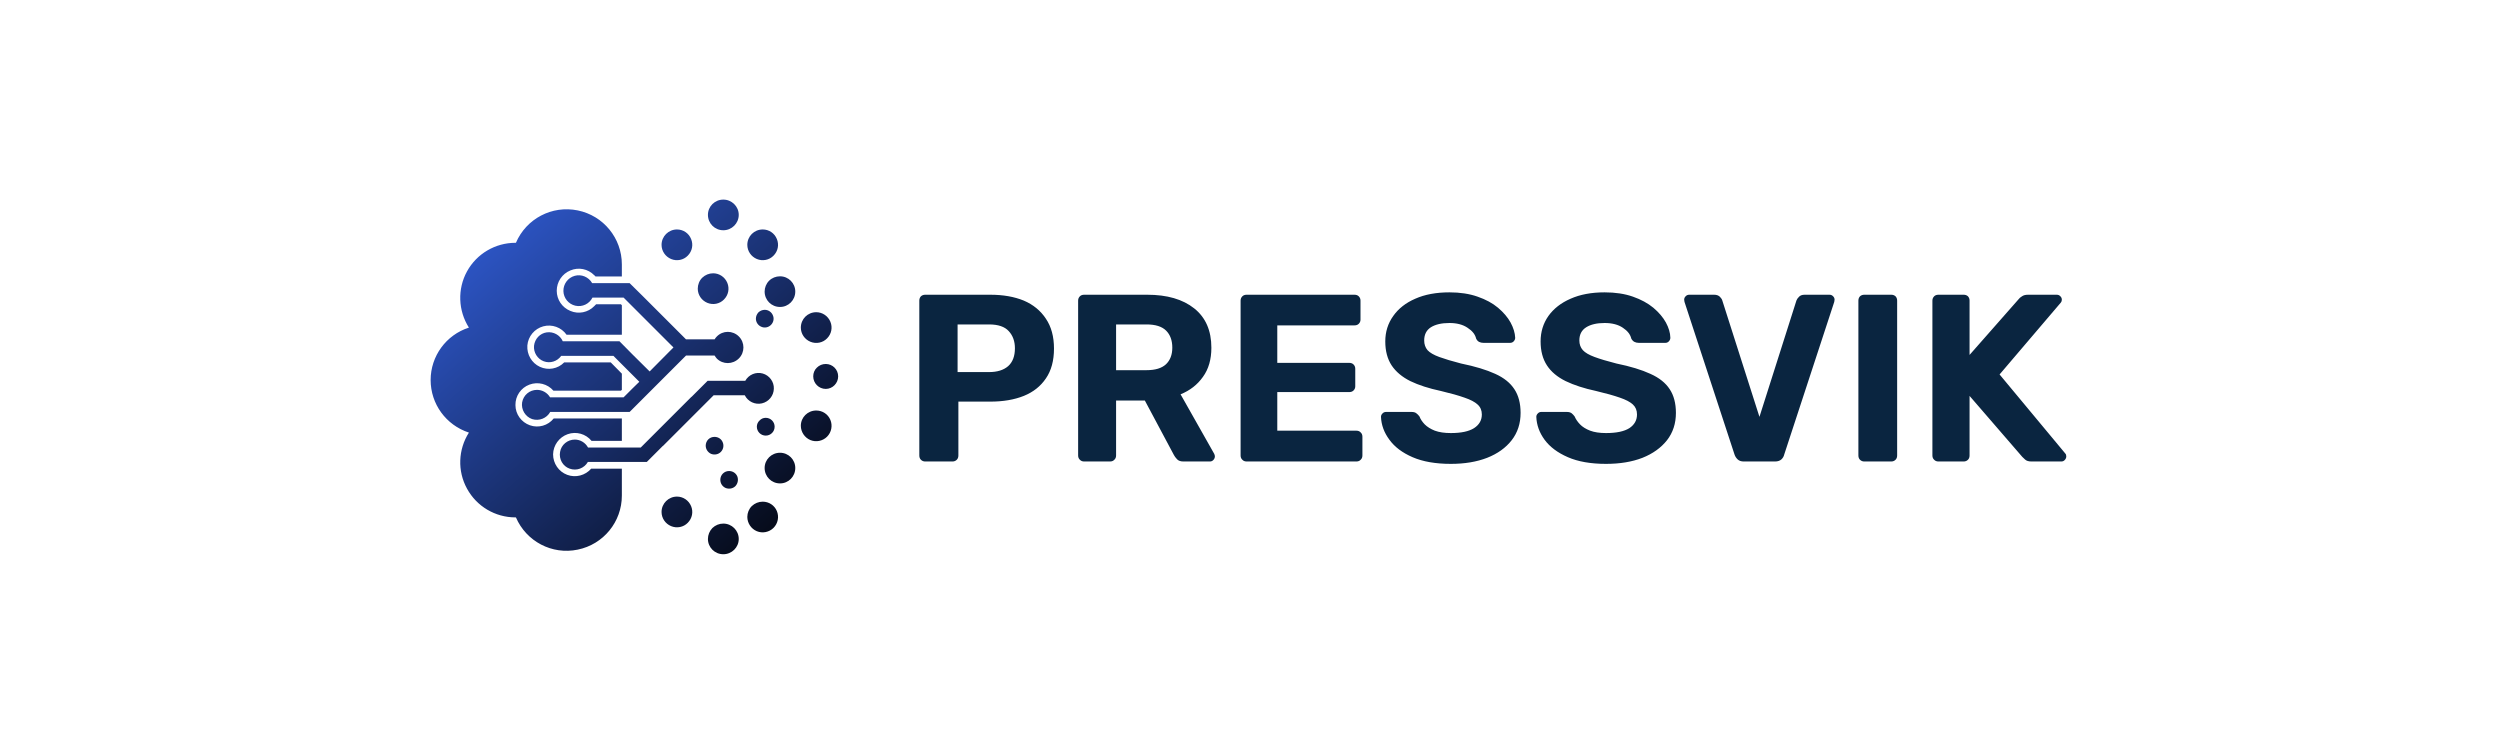 <svg xmlns="http://www.w3.org/2000/svg" version="1.1" xmlns:xlink="http://www.w3.org/1999/xlink" viewBox="0 0 11.57 3.489"><g transform="matrix(0.735,0,0,0.735,4.173,1.353)"><g transform="matrix(1,0,0,1,0,0)" clip-path="url(#SvgjsClipPath56075)"><g clip-path="url(#SvgjsClipPath56073a94d4fbf-1737-4ee7-b2b4-5d5eb1847838)"><path d=" M -0.875 -0.396 C -0.836 -0.396 -0.801 -0.373 -0.786 -0.336 C -0.771 -0.3 -0.779 -0.259 -0.807 -0.231 C -0.834 -0.203 -0.876 -0.195 -0.912 -0.21 C -0.948 -0.225 -0.972 -0.26 -0.972 -0.299 C -0.972 -0.353 -0.929 -0.396 -0.875 -0.396 Z M -2.725 0.883 C -2.869 0.836 -2.966 0.703 -2.966 0.552 C -2.966 0.402 -2.869 0.268 -2.725 0.222 C -2.793 0.115 -2.798 -0.021 -2.737 -0.132 C -2.676 -0.243 -2.559 -0.312 -2.432 -0.312 C -2.431 -0.312 -2.43 -0.312 -2.429 -0.312 C -2.364 -0.464 -2.202 -0.549 -2.04 -0.516 C -1.878 -0.483 -1.762 -0.341 -1.762 -0.176 L -1.762 -0.1 L -1.928 -0.1 C -1.93 -0.103 -1.933 -0.106 -1.936 -0.108 C -1.975 -0.148 -2.035 -0.16 -2.086 -0.138 C -2.138 -0.117 -2.172 -0.066 -2.172 -0.01 C -2.172 0.046 -2.138 0.096 -2.086 0.117 C -2.035 0.139 -1.975 0.127 -1.936 0.087 C -1.932 0.083 -1.928 0.079 -1.924 0.075 L -1.768 0.075 L -1.762 0.081 L -1.762 0.267 L -2.11 0.267 C -2.143 0.22 -2.202 0.199 -2.257 0.214 C -2.312 0.229 -2.352 0.277 -2.357 0.334 C -2.361 0.391 -2.33 0.445 -2.278 0.469 C -2.226 0.493 -2.165 0.482 -2.125 0.441 L -1.832 0.441 L -1.762 0.512 L -1.762 0.614 L -1.768 0.619 L -2.193 0.619 C -2.23 0.576 -2.291 0.561 -2.344 0.581 C -2.398 0.601 -2.433 0.653 -2.432 0.71 C -2.432 0.767 -2.395 0.818 -2.341 0.837 C -2.287 0.856 -2.227 0.839 -2.191 0.794 L -1.762 0.794 L -1.762 0.935 L -1.953 0.935 C -1.989 0.891 -2.049 0.874 -2.103 0.893 C -2.157 0.912 -2.194 0.963 -2.195 1.02 C -2.195 1.077 -2.16 1.129 -2.106 1.149 C -2.053 1.169 -1.992 1.153 -1.955 1.11 L -1.762 1.11 L -1.762 1.28 C -1.762 1.445 -1.878 1.587 -2.04 1.62 C -2.202 1.654 -2.364 1.568 -2.429 1.417 C -2.43 1.417 -2.431 1.417 -2.432 1.417 C -2.559 1.417 -2.676 1.348 -2.737 1.236 C -2.798 1.125 -2.793 0.99 -2.725 0.883 Z M -2.296 0.614 C -2.343 0.614 -2.382 0.647 -2.39 0.693 C -2.397 0.738 -2.37 0.783 -2.327 0.798 C -2.283 0.812 -2.235 0.793 -2.213 0.753 L -1.713 0.753 L -1.631 0.671 L -1.402 0.442 L -1.358 0.398 L -1.178 0.398 C -1.174 0.405 -1.169 0.411 -1.164 0.417 C -1.126 0.455 -1.064 0.455 -1.025 0.416 C -0.987 0.378 -0.987 0.316 -1.025 0.278 C -1.064 0.239 -1.126 0.239 -1.164 0.278 C -1.169 0.283 -1.174 0.289 -1.178 0.296 L -1.358 0.296 L -1.402 0.252 L -1.631 0.023 L -1.713 -0.058 L -1.949 -0.058 C -1.971 -0.097 -2.017 -0.116 -2.059 -0.104 C -2.102 -0.092 -2.131 -0.052 -2.13 -0.008 C -2.129 0.036 -2.098 0.074 -2.055 0.084 C -2.011 0.094 -1.967 0.073 -1.947 0.033 L -1.751 0.033 L -1.696 0.088 L -1.467 0.317 L -1.437 0.347 L -1.467 0.377 L -1.587 0.498 L -1.696 0.39 L -1.777 0.308 L -2.134 0.308 C -2.151 0.269 -2.193 0.246 -2.235 0.252 C -2.278 0.258 -2.31 0.293 -2.315 0.336 C -2.319 0.378 -2.294 0.419 -2.254 0.434 C -2.214 0.449 -2.169 0.435 -2.144 0.4 L -1.815 0.4 L -1.76 0.455 L -1.652 0.563 L -1.696 0.606 L -1.751 0.661 L -2.214 0.661 C -2.231 0.632 -2.263 0.614 -2.296 0.614 Z M -2.058 0.927 C -2.104 0.927 -2.144 0.96 -2.151 1.005 C -2.159 1.05 -2.134 1.095 -2.091 1.11 C -2.047 1.126 -1.999 1.108 -1.976 1.068 L -1.823 1.068 L -1.815 1.073 L -1.823 1.068 L -1.605 1.068 L -1.524 0.987 L -1.504 0.967 L -1.503 0.967 L -1.468 0.932 L -1.239 0.703 L -1.184 0.648 L -0.988 0.648 C -0.968 0.688 -0.923 0.709 -0.88 0.699 C -0.837 0.689 -0.806 0.651 -0.805 0.607 C -0.803 0.563 -0.833 0.523 -0.875 0.511 C -0.918 0.499 -0.963 0.518 -0.985 0.557 L -1.222 0.557 L -1.303 0.638 L -1.323 0.658 L -1.324 0.658 L -1.359 0.693 L -1.588 0.922 L -1.643 0.977 L -1.975 0.977 C -1.992 0.946 -2.024 0.927 -2.058 0.927 Z M -0.856 0.79 C -0.825 0.79 -0.8 0.815 -0.8 0.846 C -0.8 0.877 -0.825 0.902 -0.856 0.902 C -0.887 0.902 -0.912 0.877 -0.912 0.846 C -0.912 0.831 -0.906 0.817 -0.895 0.807 C -0.885 0.796 -0.871 0.79 -0.856 0.79 Z M -0.766 1.01 C -0.713 1.01 -0.67 1.053 -0.67 1.106 C -0.67 1.16 -0.713 1.203 -0.766 1.203 C -0.82 1.203 -0.863 1.16 -0.863 1.106 C -0.863 1.053 -0.82 1.01 -0.766 1.01 Z M -0.766 -0.101 C -0.713 -0.101 -0.67 -0.058 -0.67 -0.005 C -0.67 0.049 -0.713 0.092 -0.766 0.092 C -0.82 0.092 -0.863 0.049 -0.863 -0.005 C -0.863 -0.03 -0.853 -0.055 -0.835 -0.073 C -0.817 -0.091 -0.792 -0.101 -0.766 -0.101 Z M -1.123 1.456 C -1.07 1.456 -1.026 1.499 -1.026 1.553 C -1.026 1.606 -1.07 1.649 -1.123 1.649 C -1.177 1.649 -1.22 1.606 -1.22 1.553 C -1.22 1.527 -1.21 1.503 -1.192 1.484 C -1.173 1.466 -1.149 1.456 -1.123 1.456 Z M -1.123 -0.584 C -1.07 -0.584 -1.026 -0.541 -1.026 -0.488 C -1.026 -0.434 -1.07 -0.391 -1.123 -0.391 C -1.177 -0.391 -1.22 -0.434 -1.22 -0.488 C -1.22 -0.541 -1.177 -0.584 -1.123 -0.584 Z M -1.415 -0.396 C -1.376 -0.396 -1.341 -0.373 -1.326 -0.336 C -1.311 -0.3 -1.319 -0.259 -1.347 -0.231 C -1.374 -0.203 -1.416 -0.195 -1.452 -0.21 C -1.488 -0.225 -1.512 -0.26 -1.512 -0.299 C -1.512 -0.353 -1.468 -0.396 -1.415 -0.396 Z M -1.087 1.125 C -1.064 1.125 -1.044 1.138 -1.035 1.159 C -1.027 1.18 -1.032 1.204 -1.047 1.22 C -1.063 1.236 -1.087 1.24 -1.108 1.232 C -1.129 1.223 -1.142 1.203 -1.142 1.18 C -1.142 1.15 -1.118 1.125 -1.087 1.125 Z M -1.178 0.91 C -1.156 0.91 -1.135 0.923 -1.127 0.944 C -1.118 0.965 -1.123 0.989 -1.139 1.005 C -1.155 1.021 -1.179 1.025 -1.2 1.017 C -1.22 1.008 -1.234 0.988 -1.234 0.965 C -1.234 0.951 -1.228 0.936 -1.218 0.926 C -1.207 0.915 -1.193 0.91 -1.178 0.91 Z M -0.862 0.11 C -0.84 0.11 -0.819 0.124 -0.811 0.145 C -0.802 0.165 -0.807 0.189 -0.823 0.205 C -0.839 0.221 -0.863 0.226 -0.883 0.217 C -0.904 0.209 -0.918 0.188 -0.918 0.166 C -0.918 0.151 -0.912 0.137 -0.902 0.126 C -0.891 0.116 -0.877 0.11 -0.862 0.11 Z M -1.187 -0.12 C -1.148 -0.12 -1.113 -0.096 -1.098 -0.06 C -1.083 -0.024 -1.091 0.017 -1.119 0.045 C -1.146 0.073 -1.188 0.081 -1.224 0.066 C -1.26 0.051 -1.284 0.016 -1.284 -0.023 C -1.284 -0.049 -1.274 -0.074 -1.256 -0.092 C -1.237 -0.11 -1.213 -0.12 -1.187 -0.12 Z M -0.478 0.451 C -0.435 0.451 -0.4 0.486 -0.4 0.529 C -0.4 0.572 -0.435 0.608 -0.478 0.608 C -0.522 0.608 -0.557 0.572 -0.557 0.529 C -0.557 0.508 -0.549 0.488 -0.534 0.474 C -0.519 0.459 -0.499 0.451 -0.478 0.451 Z M -1.415 1.286 C -1.376 1.286 -1.341 1.31 -1.326 1.346 C -1.311 1.382 -1.319 1.423 -1.347 1.451 C -1.374 1.479 -1.416 1.487 -1.452 1.472 C -1.488 1.457 -1.512 1.422 -1.512 1.383 C -1.512 1.329 -1.468 1.286 -1.415 1.286 Z M -0.875 1.318 C -0.836 1.318 -0.801 1.341 -0.786 1.377 C -0.771 1.413 -0.779 1.455 -0.807 1.483 C -0.834 1.51 -0.876 1.519 -0.912 1.504 C -0.948 1.489 -0.972 1.453 -0.972 1.414 C -0.972 1.389 -0.962 1.364 -0.944 1.346 C -0.925 1.328 -0.901 1.318 -0.875 1.318 Z M -0.538 0.744 C -0.499 0.744 -0.464 0.767 -0.449 0.803 C -0.434 0.839 -0.442 0.881 -0.47 0.909 C -0.497 0.936 -0.539 0.945 -0.575 0.93 C -0.611 0.915 -0.635 0.879 -0.635 0.84 C -0.635 0.787 -0.592 0.744 -0.538 0.744 Z M -0.538 0.125 C -0.499 0.125 -0.464 0.149 -0.449 0.185 C -0.434 0.221 -0.442 0.262 -0.47 0.29 C -0.497 0.318 -0.539 0.326 -0.575 0.311 C -0.611 0.296 -0.635 0.261 -0.635 0.222 C -0.635 0.168 -0.592 0.125 -0.538 0.125 Z" fill="url(#gradient-f91643ae-94ae-4427-8d43-7d4d071d7ddf_0)" transform="matrix(1,0,0,1,0,0)" fill-rule="evenodd"></path></g></g><g><path d=" M 0.148 1.065 Q 0.132 1.065 0.121 1.054 Q 0.111 1.044 0.111 1.027 L 0.111 0.052 Q 0.111 0.036 0.121 0.025 Q 0.132 0.015 0.148 0.015 L 0.558 0.015 Q 0.679 0.015 0.769 0.052 Q 0.858 0.09 0.908 0.166 Q 0.959 0.241 0.959 0.354 Q 0.959 0.468 0.908 0.542 Q 0.858 0.616 0.769 0.652 Q 0.679 0.688 0.558 0.688 L 0.357 0.688 L 0.357 1.027 Q 0.357 1.044 0.347 1.054 Q 0.336 1.065 0.32 1.065 L 0.148 1.065 M 0.352 0.502 L 0.55 0.502 Q 0.627 0.502 0.67 0.465 Q 0.713 0.427 0.713 0.352 Q 0.713 0.286 0.674 0.244 Q 0.636 0.202 0.55 0.202 L 0.352 0.202 L 0.352 0.502 M 1.149 1.065 Q 1.132 1.065 1.122 1.054 Q 1.111 1.044 1.111 1.027 L 1.111 0.052 Q 1.111 0.036 1.122 0.025 Q 1.132 0.015 1.149 0.015 L 1.546 0.015 Q 1.734 0.015 1.842 0.101 Q 1.95 0.187 1.95 0.349 Q 1.95 0.459 1.897 0.532 Q 1.845 0.606 1.756 0.642 L 1.968 1.017 Q 1.972 1.026 1.972 1.033 Q 1.972 1.045 1.963 1.055 Q 1.954 1.065 1.941 1.065 L 1.774 1.065 Q 1.747 1.065 1.734 1.051 Q 1.72 1.036 1.714 1.024 L 1.531 0.681 L 1.35 0.681 L 1.35 1.027 Q 1.35 1.044 1.339 1.054 Q 1.329 1.065 1.312 1.065 L 1.149 1.065 M 1.35 0.49 L 1.542 0.49 Q 1.624 0.49 1.664 0.453 Q 1.704 0.415 1.704 0.348 Q 1.704 0.28 1.665 0.241 Q 1.626 0.202 1.542 0.202 L 1.35 0.202 L 1.35 0.49 M 2.172 1.065 Q 2.155 1.065 2.145 1.054 Q 2.134 1.044 2.134 1.027 L 2.134 0.052 Q 2.134 0.036 2.145 0.025 Q 2.155 0.015 2.172 0.015 L 2.851 0.015 Q 2.868 0.015 2.878 0.025 Q 2.889 0.036 2.889 0.052 L 2.889 0.172 Q 2.889 0.187 2.878 0.198 Q 2.868 0.208 2.851 0.208 L 2.365 0.208 L 2.365 0.444 L 2.818 0.444 Q 2.835 0.444 2.845 0.454 Q 2.856 0.465 2.856 0.481 L 2.856 0.592 Q 2.856 0.607 2.845 0.618 Q 2.835 0.628 2.818 0.628 L 2.365 0.628 L 2.365 0.871 L 2.863 0.871 Q 2.88 0.871 2.89 0.882 Q 2.901 0.892 2.901 0.909 L 2.901 1.027 Q 2.901 1.044 2.89 1.054 Q 2.88 1.065 2.863 1.065 L 2.172 1.065 M 3.458 1.08 Q 3.314 1.08 3.217 1.038 Q 3.12 0.996 3.071 0.928 Q 3.021 0.861 3.018 0.784 Q 3.018 0.772 3.027 0.763 Q 3.036 0.753 3.05 0.753 L 3.21 0.753 Q 3.23 0.753 3.24 0.761 Q 3.251 0.769 3.26 0.781 Q 3.27 0.807 3.293 0.831 Q 3.317 0.855 3.357 0.871 Q 3.398 0.886 3.458 0.886 Q 3.555 0.886 3.604 0.855 Q 3.653 0.823 3.653 0.769 Q 3.653 0.73 3.626 0.706 Q 3.6 0.682 3.544 0.663 Q 3.488 0.643 3.395 0.621 Q 3.282 0.597 3.203 0.559 Q 3.125 0.52 3.085 0.46 Q 3.045 0.399 3.045 0.309 Q 3.045 0.219 3.095 0.149 Q 3.144 0.079 3.234 0.04 Q 3.324 -2.220446049250313e-16 3.449 -2.220446049250313e-16 Q 3.549 -2.220446049250313e-16 3.626 0.027 Q 3.704 0.054 3.755 0.097 Q 3.807 0.141 3.834 0.19 Q 3.861 0.24 3.863 0.286 Q 3.863 0.298 3.854 0.308 Q 3.845 0.318 3.831 0.318 L 3.663 0.318 Q 3.648 0.318 3.636 0.312 Q 3.624 0.306 3.617 0.291 Q 3.608 0.252 3.563 0.223 Q 3.519 0.193 3.449 0.193 Q 3.375 0.193 3.332 0.22 Q 3.29 0.247 3.29 0.303 Q 3.29 0.339 3.311 0.364 Q 3.333 0.388 3.385 0.407 Q 3.437 0.426 3.522 0.448 Q 3.654 0.475 3.737 0.513 Q 3.819 0.55 3.858 0.61 Q 3.897 0.669 3.897 0.759 Q 3.897 0.859 3.841 0.931 Q 3.785 1.003 3.686 1.042 Q 3.588 1.08 3.458 1.08 M 4.435 1.08 Q 4.291 1.08 4.195 1.038 Q 4.098 0.996 4.048 0.928 Q 3.999 0.861 3.996 0.784 Q 3.996 0.772 4.005 0.763 Q 4.014 0.753 4.027 0.753 L 4.188 0.753 Q 4.207 0.753 4.218 0.761 Q 4.228 0.769 4.237 0.781 Q 4.248 0.807 4.271 0.831 Q 4.294 0.855 4.335 0.871 Q 4.375 0.886 4.435 0.886 Q 4.533 0.886 4.582 0.855 Q 4.63 0.823 4.63 0.769 Q 4.63 0.73 4.604 0.706 Q 4.578 0.682 4.522 0.663 Q 4.465 0.643 4.372 0.621 Q 4.26 0.597 4.181 0.559 Q 4.102 0.52 4.063 0.46 Q 4.023 0.399 4.023 0.309 Q 4.023 0.219 4.072 0.149 Q 4.122 0.079 4.212 0.04 Q 4.302 -2.220446049250313e-16 4.426 -2.220446049250313e-16 Q 4.527 -2.220446049250313e-16 4.604 0.027 Q 4.681 0.054 4.733 0.097 Q 4.785 0.141 4.812 0.19 Q 4.839 0.24 4.84 0.286 Q 4.84 0.298 4.831 0.308 Q 4.822 0.318 4.809 0.318 L 4.641 0.318 Q 4.626 0.318 4.614 0.312 Q 4.602 0.306 4.594 0.291 Q 4.585 0.252 4.541 0.223 Q 4.497 0.193 4.426 0.193 Q 4.353 0.193 4.31 0.22 Q 4.267 0.247 4.267 0.303 Q 4.267 0.339 4.289 0.364 Q 4.311 0.388 4.363 0.407 Q 4.414 0.426 4.5 0.448 Q 4.632 0.475 4.714 0.513 Q 4.797 0.55 4.836 0.61 Q 4.875 0.669 4.875 0.759 Q 4.875 0.859 4.819 0.931 Q 4.762 1.003 4.664 1.042 Q 4.566 1.08 4.435 1.08 M 5.302 1.065 Q 5.278 1.065 5.264 1.052 Q 5.25 1.039 5.244 1.021 L 4.929 0.06 Q 4.927 0.052 4.927 0.046 Q 4.927 0.034 4.936 0.025 Q 4.945 0.015 4.959 0.015 L 5.116 0.015 Q 5.139 0.015 5.152 0.028 Q 5.164 0.04 5.167 0.051 L 5.401 0.784 L 5.634 0.051 Q 5.638 0.04 5.65 0.028 Q 5.662 0.015 5.685 0.015 L 5.842 0.015 Q 5.856 0.015 5.865 0.025 Q 5.874 0.034 5.874 0.046 Q 5.874 0.052 5.872 0.06 L 5.557 1.021 Q 5.553 1.039 5.539 1.052 Q 5.524 1.065 5.499 1.065 L 5.302 1.065 M 6.061 1.065 Q 6.045 1.065 6.034 1.054 Q 6.024 1.044 6.024 1.027 L 6.024 0.052 Q 6.024 0.036 6.034 0.025 Q 6.045 0.015 6.061 0.015 L 6.231 0.015 Q 6.247 0.015 6.258 0.025 Q 6.268 0.036 6.268 0.052 L 6.268 1.027 Q 6.268 1.044 6.258 1.054 Q 6.247 1.065 6.231 1.065 L 6.061 1.065 M 6.528 1.065 Q 6.511 1.065 6.501 1.054 Q 6.49 1.044 6.49 1.027 L 6.49 0.052 Q 6.49 0.036 6.501 0.025 Q 6.511 0.015 6.528 0.015 L 6.687 0.015 Q 6.703 0.015 6.714 0.025 Q 6.724 0.036 6.724 0.052 L 6.724 0.394 L 7.033 0.043 Q 7.039 0.034 7.054 0.025 Q 7.068 0.015 7.092 0.015 L 7.273 0.015 Q 7.287 0.015 7.296 0.025 Q 7.305 0.034 7.305 0.046 Q 7.305 0.057 7.299 0.064 L 6.913 0.517 L 7.327 1.015 Q 7.333 1.021 7.333 1.033 Q 7.333 1.045 7.324 1.055 Q 7.315 1.065 7.302 1.065 L 7.114 1.065 Q 7.087 1.065 7.074 1.053 Q 7.06 1.041 7.056 1.036 L 6.724 0.652 L 6.724 1.027 Q 6.724 1.044 6.714 1.054 Q 6.703 1.065 6.687 1.065 L 6.528 1.065" fill="#0a2540" fill-rule="nonzero"></path></g><g></g></g><defs><clipPath id="SvgjsClipPath56075"><path d=" M -2.966 -0.584 h 2.566 v 2.234 h -2.566 Z"></path></clipPath><clipPath id="SvgjsClipPath56073a94d4fbf-1737-4ee7-b2b4-5d5eb1847838"><path d=" M -2.966 -0.584 L -0.4 -0.584 L -0.4 1.649 L -2.966 1.649 Z"></path></clipPath><linearGradient id="gradient-f91643ae-94ae-4427-8d43-7d4d071d7ddf_0" x1="0" x2="1" y1="0" y2="1"><stop stop-color="#3361e1" offset="0"></stop><stop stop-color="#000000" offset="1"></stop></linearGradient></defs></svg>